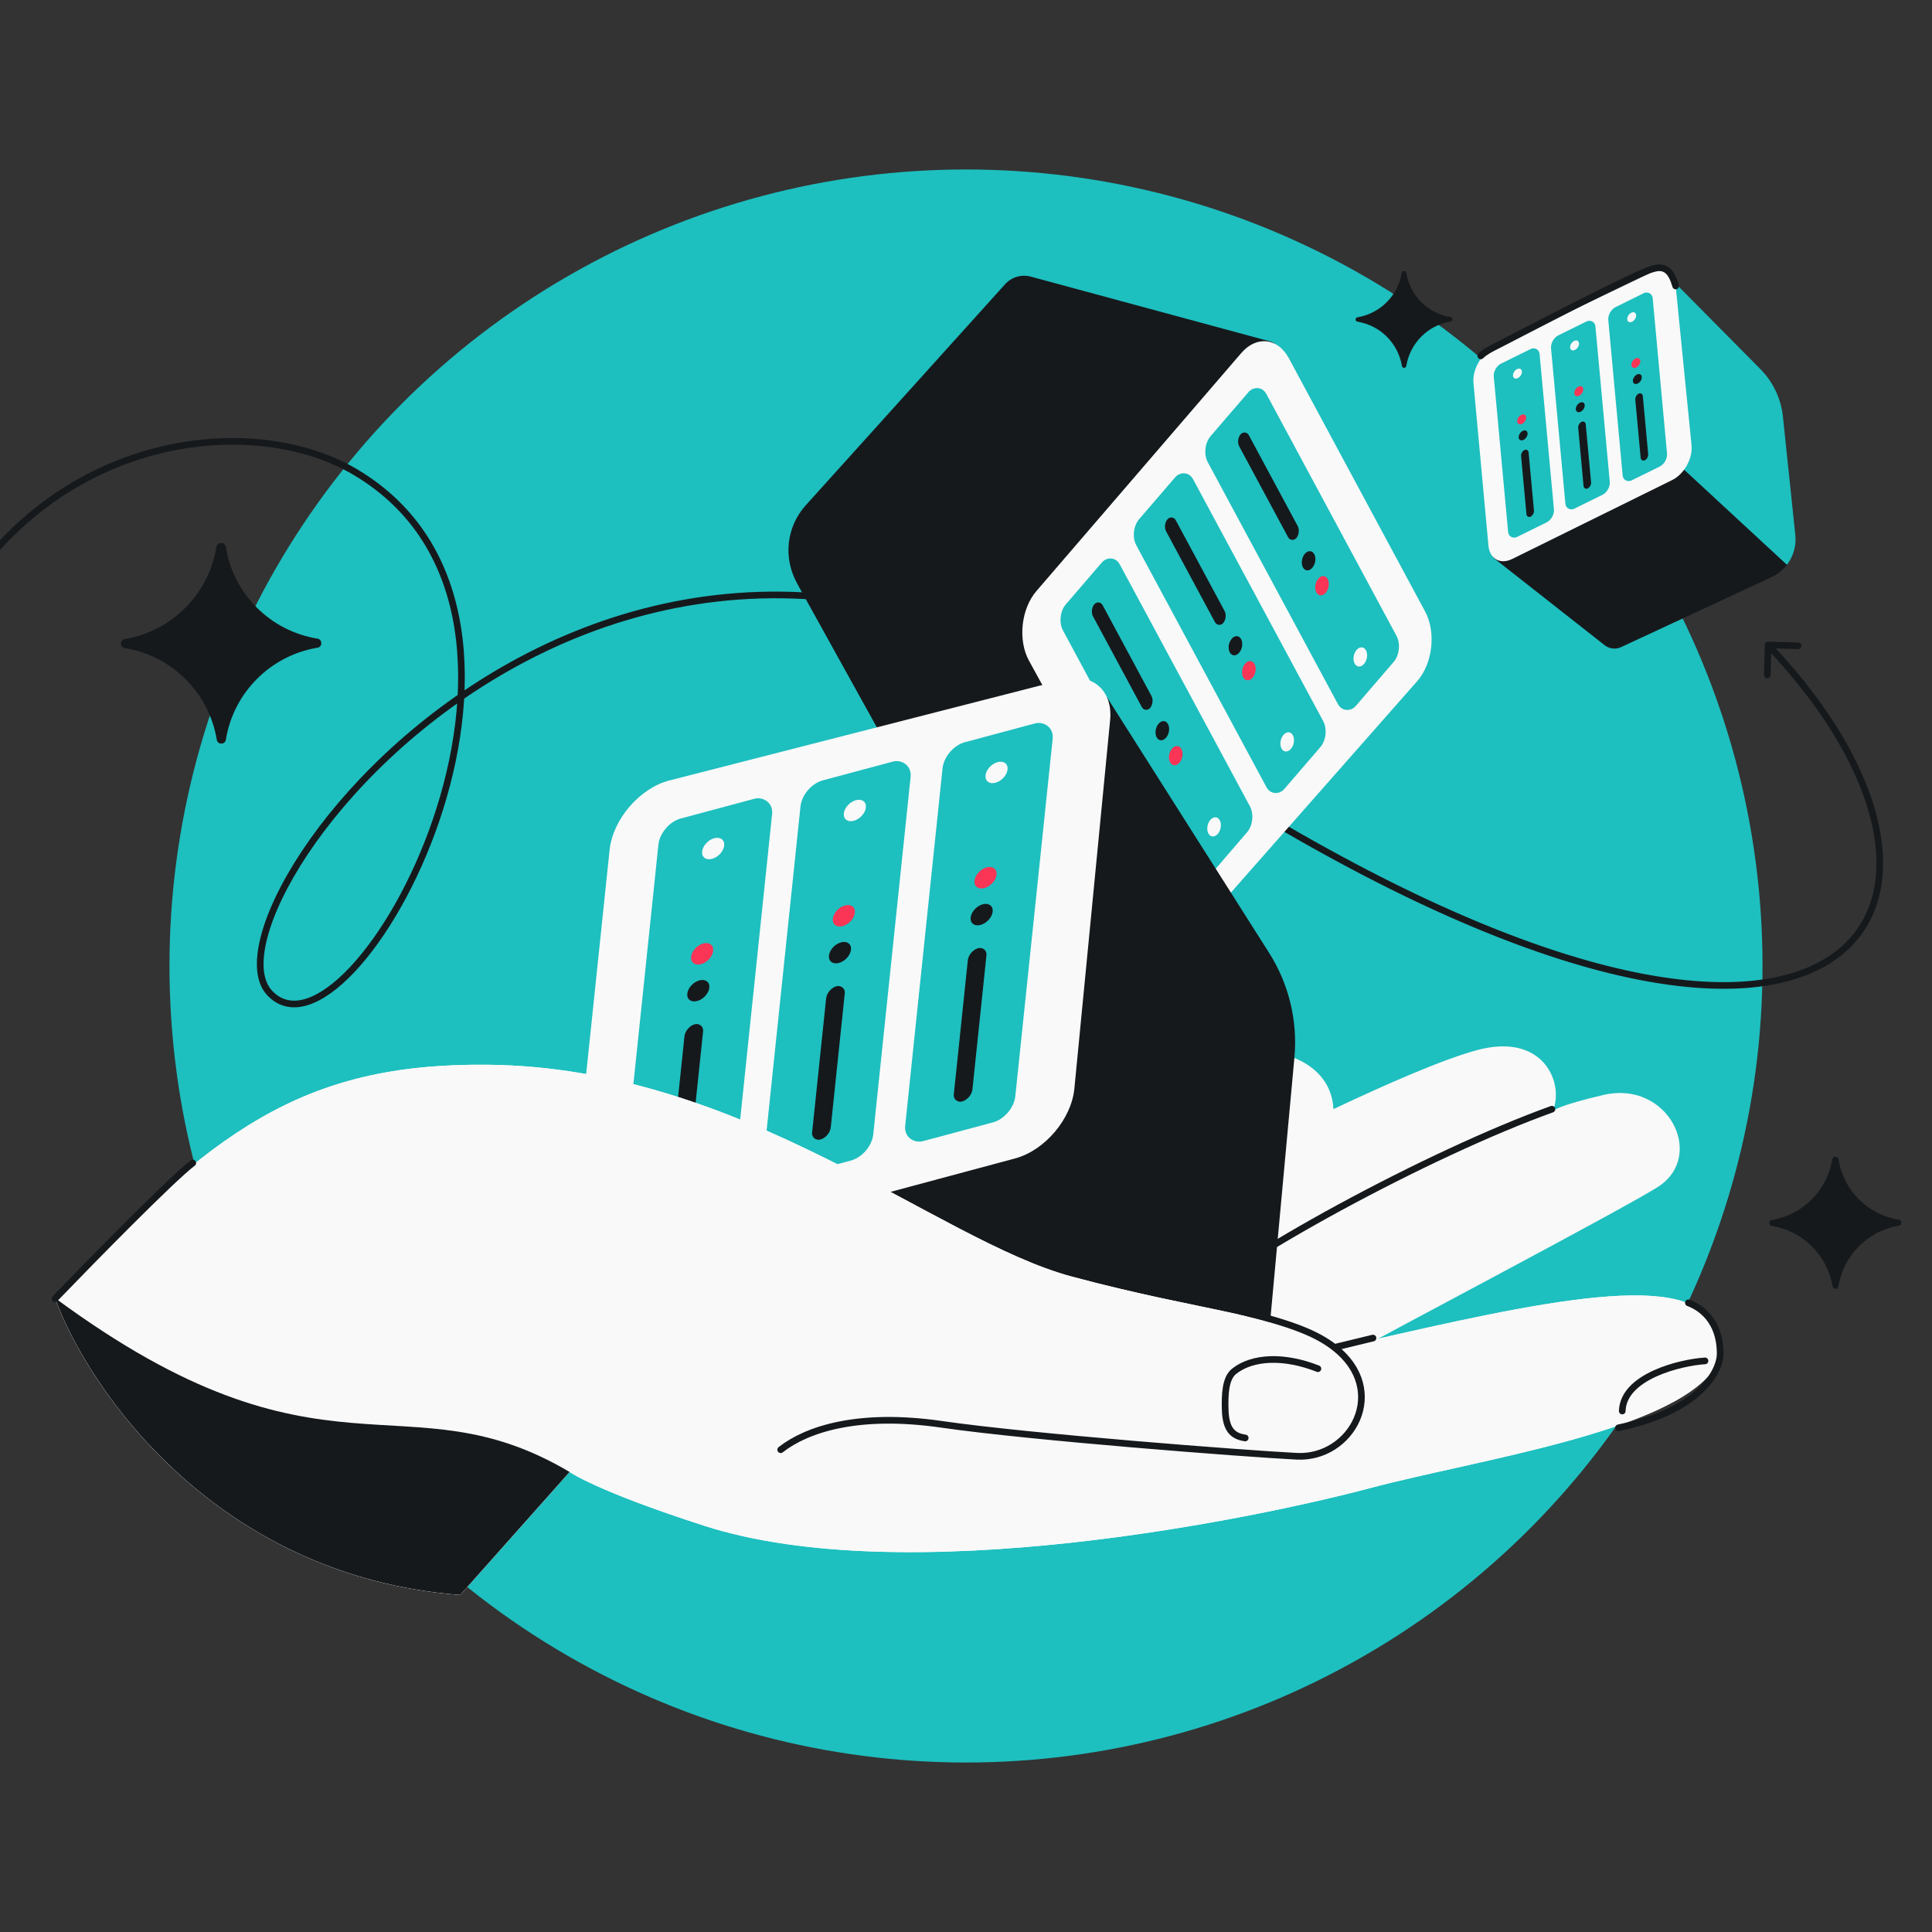 <svg width="456" height="456" viewBox="0 0 456 456" fill="none" xmlns="http://www.w3.org/2000/svg">
<rect x="0" y="0" width="456" height="456" fill="#333333" stroke="none"/>
<g clip-path="url(#clip0_2865_12698)">
<circle cx="228" cy="228" r="188" fill="#1EBFBF"/>
<path d="M29.538 152.982C28.213 152.875 28.21 150.938 29.533 150.814C40.573 148.934 49.226 140.246 51.061 129.199C51.184 127.816 53.203 127.812 53.331 129.194C55.109 140.234 63.796 148.887 74.844 150.722C76.168 150.839 76.173 152.777 74.848 152.889C63.808 154.77 55.156 163.457 53.321 174.505C53.203 175.829 51.266 175.834 51.154 174.509C49.273 163.469 40.586 154.817 29.538 152.982Z" fill="#16191C"/>
<path d="M418.268 289.36C417.395 289.289 417.393 288.013 418.265 287.932C425.537 286.693 431.236 280.971 432.445 273.694C432.525 272.783 433.856 272.781 433.94 273.691C435.111 280.963 440.833 286.662 448.11 287.871C448.982 287.948 448.985 289.225 448.113 289.299C440.841 290.537 435.142 296.26 433.933 303.536C433.856 304.409 432.58 304.412 432.506 303.539C431.267 296.267 425.545 290.568 418.268 289.36Z" fill="#16191C"/>
<path d="M320.435 75.93C319.795 75.878 319.793 74.941 320.433 74.882C325.769 73.973 329.951 69.774 330.838 64.434C330.898 63.766 331.874 63.764 331.936 64.432C332.795 69.768 336.994 73.95 342.334 74.837C342.974 74.894 342.976 75.83 342.336 75.885C337 76.793 332.818 80.993 331.931 86.332C331.874 86.972 330.937 86.975 330.883 86.335C329.974 80.998 325.775 76.817 320.435 75.93Z" fill="#16191C"/>
<path d="M83.793 111.378L84.193 110.701L83.793 111.378ZM290.336 187.747L289.809 188.332L289.862 188.379L289.922 188.416L290.336 187.747ZM417.336 151.446C416.901 151.434 416.54 151.777 416.528 152.211L416.341 159.289C416.329 159.724 416.672 160.085 417.106 160.097C417.541 160.108 417.902 159.765 417.914 159.331L418.08 153.04L424.372 153.206C424.806 153.218 425.168 152.875 425.179 152.441C425.191 152.007 424.848 151.645 424.414 151.634L417.336 151.446ZM-2.14 129.843C-2.426 130.17 -2.393 130.667 -2.066 130.953C-1.739 131.239 -1.242 131.206 -0.956 130.879L-2.14 129.843ZM83.392 112.055C97.763 120.555 104.91 133.64 107.246 148.23C109.585 162.844 107.092 178.957 102.161 193.392C97.229 207.83 89.887 220.507 82.615 228.255C78.972 232.137 75.407 234.717 72.229 235.717C70.651 236.213 69.192 236.312 67.868 236.012C66.55 235.712 65.316 235.005 64.198 233.804L63.047 234.876C64.358 236.285 65.864 237.17 67.519 237.546C69.169 237.921 70.916 237.779 72.701 237.218C76.251 236.101 80.039 233.299 83.763 229.332C91.224 221.381 98.665 208.492 103.65 193.9C108.635 179.306 111.192 162.924 108.799 147.981C106.403 133.015 99.036 119.48 84.193 110.701L83.392 112.055ZM64.198 233.804C62.058 231.505 61.592 227.29 63.037 221.575C64.468 215.916 67.717 209.027 72.61 201.674C82.392 186.973 98.654 170.543 119.701 158.524C140.742 146.508 166.542 138.912 195.422 141.827C224.299 144.742 256.325 158.173 289.809 188.332L290.862 187.163C257.173 156.82 224.844 143.216 195.58 140.262C166.32 137.308 140.195 145.009 118.921 157.157C97.654 169.302 81.213 185.904 71.3 200.802C66.346 208.249 63 215.302 61.511 221.189C60.037 227.02 60.329 231.957 63.047 234.876L64.198 233.804ZM289.922 188.416C326.222 210.855 356.1 223.823 379.577 229.646C403.028 235.462 420.216 234.178 431.02 227.925C441.907 221.623 446.131 210.386 443.861 196.848C441.598 183.352 432.891 167.514 417.886 151.691L416.744 152.774C431.624 168.464 440.116 184.029 442.309 197.108C444.495 210.147 440.432 220.659 430.232 226.563C419.948 232.516 403.249 233.896 379.955 228.119C356.688 222.348 326.964 209.464 290.749 187.078L289.922 188.416ZM-0.956 130.879C24.433 101.863 62.635 99.777 83.392 112.055L84.193 110.701C62.76 98.023 23.729 100.278 -2.14 129.843L-0.956 130.879Z" fill="#16191C"/>
<path d="M320.02 318.864C322.709 317.133 385.055 284.357 391.577 279.961C402.59 272.537 393.573 254.931 378.509 258.423C367.676 260.934 366.481 262.223 366.481 262.223C369.235 255.998 364.61 243.546 348.597 247.858C340.485 250.042 326.89 256.031 314.728 261.78C314.131 249.116 297.786 245.633 288.898 249.863C280.01 254.092 235.734 282.063 219.011 284.91C205.633 287.187 190.158 290.673 184.093 292.132C223.488 304.499 305.828 327.16 320.02 318.864Z" fill="#F9F9F9"/>
<path d="M277.29 310.363C291.033 297.178 337.646 272.08 366.291 261.797M234.083 303.271C232.06 302.879 261.5 288.731 286.886 275.163" stroke="#16191C" stroke-width="1.573" stroke-linecap="round"/>
<path d="M301.554 81.979L336.25 148.55C336.778 149.561 336.624 150.793 335.866 151.645L278.157 216.415L227.971 195.865C221.635 193.271 216.373 188.594 213.054 182.605L188.08 137.551C184.801 131.635 185.64 124.289 190.17 119.266L237.231 67.077C238.754 65.388 241.098 64.698 243.293 65.292L299.837 80.599C300.577 80.799 301.199 81.3 301.554 81.979Z" fill="#16191C"/>
<path d="M212.567 181.732L188.598 138.49C186.392 134.511 185.889 129.941 186.978 125.734L246.586 141.445L278.155 216.417L228.896 196.247C221.96 193.407 216.2 188.287 212.567 181.732Z" fill="#16191C"/>
<path d="M244.611 139.513C240.995 143.715 240.212 151.089 242.867 155.937L274.938 214.49C277.541 219.241 282.483 219.796 286.059 215.738L334.496 160.77C338.156 156.617 338.994 149.22 336.359 144.323L304.203 84.558C301.592 79.704 296.56 79.156 292.964 83.334L244.611 139.513Z" fill="#F9F9F9"/>
<rect width="72.289" height="20.557" rx="3.743" transform="matrix(0.474 0.881 0.652 -0.758 249.112 145.493)" fill="#1EBFBF"/>
<rect width="27.782" height="3.48" rx="1.74" transform="matrix(0.474 0.881 0.652 -0.758 257.153 143.943)" fill="#16191C"/>
<ellipse cx="1.868" cy="2.056" rx="1.868" ry="2.056" transform="matrix(0.474 0.881 0.652 -0.758 272.114 172.375)" fill="#16191C"/>
<ellipse cx="1.868" cy="2.056" rx="1.868" ry="2.056" transform="matrix(0.474 0.881 0.652 -0.758 275.281 178.261)" fill="#FA3556"/>
<ellipse cx="1.868" cy="2.056" rx="1.868" ry="2.056" transform="matrix(0.474 0.881 0.652 -0.758 284.328 195.074)" fill="#F9F9F9"/>
<rect width="72.289" height="20.557" rx="3.743" transform="matrix(0.474 0.881 0.652 -0.758 266.414 125.386)" fill="#1EBFBF"/>
<rect width="27.782" height="3.48" rx="1.74" transform="matrix(0.474 0.881 0.652 -0.758 274.411 123.889)" fill="#16191C"/>
<ellipse cx="1.868" cy="2.056" rx="1.868" ry="2.056" transform="matrix(0.474 0.881 0.652 -0.758 289.369 152.322)" fill="#16191C"/>
<ellipse cx="1.868" cy="2.056" rx="1.868" ry="2.056" transform="matrix(0.474 0.881 0.652 -0.758 292.537 158.209)" fill="#FA3556"/>
<ellipse cx="1.868" cy="2.056" rx="1.868" ry="2.056" transform="matrix(0.474 0.881 0.652 -0.758 301.584 175.02)" fill="#F9F9F9"/>
<rect width="72.289" height="21.22" rx="3.743" transform="matrix(0.474 0.881 0.652 -0.758 283.288 105.784)" fill="#1EBFBF"/>
<rect width="27.782" height="3.48" rx="1.74" transform="matrix(0.474 0.881 0.652 -0.758 291.67 103.838)" fill="#16191C"/>
<ellipse cx="1.868" cy="2.056" rx="1.868" ry="2.056" transform="matrix(0.474 0.881 0.652 -0.758 306.634 132.27)" fill="#16191C"/>
<ellipse cx="1.868" cy="2.056" rx="1.868" ry="2.056" transform="matrix(0.474 0.881 0.652 -0.758 309.801 138.156)" fill="#FA3556"/>
<ellipse cx="1.868" cy="2.056" rx="1.868" ry="2.056" transform="matrix(0.474 0.881 0.652 -0.758 318.842 154.969)" fill="#F9F9F9"/>
<path d="M352.117 130.664L348.777 88.308C348.721 87.601 349.109 86.933 349.75 86.63L394.228 65.626L415.506 87.119C418.502 90.145 420.377 94.103 420.82 98.338L423.746 126.277C424.016 128.848 423.264 131.349 421.759 133.307C420.815 134.537 419.573 135.552 418.102 136.236L382.628 152.73C381.345 153.327 379.836 153.152 378.724 152.277L352.764 131.872C352.389 131.578 352.154 131.14 352.117 130.664Z" fill="#16191C"/>
<path d="M420.822 98.338L423.748 126.278C424.018 128.848 423.266 131.35 421.761 133.308L396.53 109.971L394.23 65.626L415.508 87.119C418.504 90.146 420.379 94.103 420.822 98.338Z" fill="#1EBFBF"/>
<path d="M394.684 113.299C397.509 111.906 399.557 108.223 399.245 105.098L395.485 67.352C395.18 64.289 392.718 62.901 389.947 64.228L352.403 82.211C349.566 83.57 347.484 87.251 347.774 90.398L351.31 128.796C351.597 131.915 354.107 133.319 356.916 131.934L394.684 113.299Z" fill="#F9F9F9"/>
<rect width="41.074" height="11.68" rx="2.127" transform="matrix(-0.092 -0.996 -0.897 0.442 393.657 109.17)" fill="#1EBFBF"/>
<rect width="15.785" height="1.978" rx="0.989" transform="matrix(-0.092 -0.996 -0.897 0.442 389.105 108.194)" fill="#16191C"/>
<ellipse cx="1.062" cy="1.168" rx="1.062" ry="1.168" transform="matrix(-0.092 -0.996 -0.897 0.442 387.601 90.001)" fill="#16191C"/>
<ellipse cx="1.062" cy="1.168" rx="1.062" ry="1.168" transform="matrix(-0.092 -0.996 -0.897 0.442 387.251 86.219)" fill="#FA3556"/>
<ellipse cx="1.062" cy="1.168" rx="1.062" ry="1.168" transform="matrix(-0.092 -0.996 -0.897 0.442 386.26 75.416)" fill="#F9F9F9"/>
<rect width="41.074" height="11.68" rx="2.127" transform="matrix(-0.092 -0.996 -0.897 0.442 380.142 115.841)" fill="#1EBFBF"/>
<rect width="15.785" height="1.978" rx="0.989" transform="matrix(-0.092 -0.996 -0.897 0.442 375.628 114.847)" fill="#16191C"/>
<ellipse cx="1.062" cy="1.168" rx="1.062" ry="1.168" transform="matrix(-0.092 -0.996 -0.897 0.442 374.126 96.654)" fill="#16191C"/>
<ellipse cx="1.062" cy="1.168" rx="1.062" ry="1.168" transform="matrix(-0.092 -0.996 -0.897 0.442 373.774 92.872)" fill="#FA3556"/>
<ellipse cx="1.062" cy="1.168" rx="1.062" ry="1.168" transform="matrix(-0.092 -0.996 -0.897 0.442 372.78 82.071)" fill="#F9F9F9"/>
<rect width="41.074" height="12.057" rx="2.127" transform="matrix(-0.092 -0.996 -0.897 0.442 366.965 122.346)" fill="#1EBFBF"/>
<rect width="15.785" height="1.978" rx="0.989" transform="matrix(-0.092 -0.996 -0.897 0.442 362.147 121.5)" fill="#16191C"/>
<ellipse cx="1.062" cy="1.168" rx="1.062" ry="1.168" transform="matrix(-0.092 -0.996 -0.897 0.442 360.642 103.306)" fill="#16191C"/>
<ellipse cx="1.062" cy="1.168" rx="1.062" ry="1.168" transform="matrix(-0.092 -0.996 -0.897 0.442 360.296 99.525)" fill="#FA3556"/>
<ellipse cx="1.062" cy="1.168" rx="1.062" ry="1.168" transform="matrix(-0.092 -0.996 -0.897 0.442 359.302 88.722)" fill="#F9F9F9"/>
<path d="M348.944 83.444C348.636 83.751 348.636 84.249 348.944 84.556C349.251 84.864 349.749 84.864 350.056 84.556L348.944 83.444ZM353.5 81.5L353.148 80.796L353.5 81.5ZM390 63.5L390.129 64.276L390.19 64.266L390.249 64.246L390 63.5ZM394.744 67.716C394.863 68.134 395.298 68.376 395.716 68.257C396.134 68.137 396.376 67.702 396.256 67.284L394.744 67.716ZM350.056 84.556C350.948 83.665 352.219 83.02 353.852 82.204L353.148 80.796C351.581 81.58 350.052 82.335 348.944 83.444L350.056 84.556ZM353.852 82.204C354.846 81.707 363.256 77.314 371.731 73.014C375.979 70.859 380.254 68.721 383.653 67.092C385.352 66.277 386.827 65.593 387.966 65.097C388.536 64.85 389.016 64.652 389.394 64.51C389.789 64.362 390.025 64.293 390.129 64.276L389.871 62.724C389.6 62.769 389.238 62.888 388.841 63.037C388.428 63.192 387.921 63.401 387.339 63.654C386.173 64.161 384.679 64.855 382.972 65.673C379.558 67.31 375.271 69.454 371.019 71.611C362.494 75.936 354.154 80.293 353.148 80.796L353.852 82.204ZM390.249 64.246C391.592 63.799 392.414 63.96 393.014 64.431C393.684 64.957 394.253 65.999 394.744 67.716L396.256 67.284C395.747 65.501 395.066 64.043 393.986 63.194C392.836 62.29 391.408 62.202 389.751 62.754L390.249 64.246Z" fill="#16191C"/>
<path d="M135.602 293.705L147.108 196.111C147.281 194.635 148.345 193.419 149.784 193.051L261.242 164.515L299.552 224.916C304.214 232.266 306.31 240.952 305.513 249.619L299.302 317.178C298.491 325.994 292.171 333.323 283.57 335.42L194.211 357.212C191.318 357.918 188.275 356.938 186.337 354.677L136.442 296.464C135.789 295.702 135.484 294.701 135.602 293.705Z" fill="#16191C"/>
<path d="M135.418 295.269L147.397 193.663L242.193 270.002L297.948 331.915L189.497 358.363L135.418 295.269Z" fill="#16191C"/>
<path d="M282.364 335.714L203.56 355.432" stroke="#1EBFBF" stroke-width="1.573" stroke-linecap="round"/>
<path d="M239.593 273.417C246.6 271.536 252.879 264.134 253.578 256.934L262.017 169.962C262.702 162.905 257.764 158.664 250.906 160.42L158.01 184.204C150.991 186.001 144.636 193.386 143.879 200.625L134.639 288.969C133.888 296.145 138.929 300.445 145.896 298.574L239.593 273.417Z" fill="#F9F9F9"/>
<rect width="94.616" height="26.906" rx="4.899" transform="matrix(0.104 -0.995 -0.966 0.259 239.126 263.632)" fill="#1EBFBF"/>
<rect width="36.362" height="4.555" rx="2.278" transform="matrix(0.104 -0.995 -0.966 0.259 229.283 259.387)" fill="#16191C"/>
<ellipse cx="2.445" cy="2.692" rx="2.445" ry="2.692" transform="matrix(0.104 -0.995 -0.966 0.259 234.042 217.604)" fill="#16191C"/>
<ellipse cx="2.445" cy="2.692" rx="2.445" ry="2.692" transform="matrix(0.104 -0.995 -0.966 0.259 234.953 208.903)" fill="#FA3556"/>
<ellipse cx="2.445" cy="2.692" rx="2.445" ry="2.692" transform="matrix(0.104 -0.995 -0.966 0.259 237.556 184.05)" fill="#F9F9F9"/>
<rect width="94.616" height="26.906" rx="4.899" transform="matrix(0.104 -0.995 -0.966 0.259 205.596 272.636)" fill="#1EBFBF"/>
<rect width="36.362" height="4.555" rx="2.278" transform="matrix(0.104 -0.995 -0.966 0.259 195.843 268.367)" fill="#16191C"/>
<ellipse cx="2.445" cy="2.692" rx="2.445" ry="2.692" transform="matrix(0.104 -0.995 -0.966 0.259 200.602 226.583)" fill="#16191C"/>
<ellipse cx="2.445" cy="2.692" rx="2.445" ry="2.692" transform="matrix(0.104 -0.995 -0.966 0.259 201.512 217.882)" fill="#FA3556"/>
<ellipse cx="2.445" cy="2.692" rx="2.445" ry="2.692" transform="matrix(0.104 -0.995 -0.966 0.259 204.113 193.029)" fill="#F9F9F9"/>
<rect width="94.616" height="27.774" rx="4.899" transform="matrix(0.104 -0.995 -0.966 0.259 172.905 281.413)" fill="#1EBFBF"/>
<rect width="36.362" height="4.555" rx="2.278" transform="matrix(0.104 -0.995 -0.966 0.259 162.402 277.343)" fill="#16191C"/>
<ellipse cx="2.445" cy="2.692" rx="2.445" ry="2.692" transform="matrix(0.104 -0.995 -0.966 0.259 167.164 235.563)" fill="#16191C"/>
<ellipse cx="2.445" cy="2.692" rx="2.445" ry="2.692" transform="matrix(0.104 -0.995 -0.966 0.259 168.071 226.859)" fill="#FA3556"/>
<ellipse cx="2.445" cy="2.692" rx="2.445" ry="2.692" transform="matrix(0.104 -0.995 -0.966 0.259 170.669 202.009)" fill="#F9F9F9"/>
<path d="M290.314 325.589L251.586 281.863" stroke="#16191C" stroke-width="1.573" stroke-linecap="round"/>
<path d="M252.923 301.291C220.932 292.708 175.471 251.847 114.977 251.307C71.276 250.916 50 266.918 12.961 306.342C20.814 327.872 50.94 372.033 108.62 376.446L134.44 347.418C134.44 347.418 140.579 351.851 166.155 360.098C213.938 375.506 296.145 358.463 323.404 351.22C348.53 344.545 393.902 338.072 404.515 323.206C406.733 320.099 405.459 314.527 403.442 311.449C395.372 299.133 354.841 309.283 314.615 318.389C301.352 309.97 284.915 309.875 252.923 301.291Z" fill="#F9F9F9"/>
<path d="M252.923 301.291C220.932 292.708 175.471 251.847 114.977 251.307C71.276 250.916 50 266.918 12.961 306.342C20.814 327.872 50.94 372.033 108.62 376.446L134.44 347.418C134.44 347.418 140.579 351.851 166.155 360.098C213.938 375.506 296.145 358.463 323.404 351.22C348.53 344.545 393.902 338.072 404.515 323.206C406.733 320.099 405.459 314.527 403.442 311.449C395.372 299.133 354.841 309.283 314.615 318.389C301.352 309.97 284.915 309.875 252.923 301.291Z" fill="#F9F9F9"/>
<path d="M134.44 347.418L108.62 376.445C50.939 372.033 20.813 327.871 12.96 306.342C76.48 353.236 95.537 324.391 134.44 347.418Z" fill="#16191C"/>
<path d="M292.63 309.431C305.209 312.508 310.826 314.815 314.952 318.026M184.259 342.172C190.441 337.323 202.567 333.334 222.191 336.17C243.269 339.217 293.628 343.083 306.089 343.717C318.946 344.371 328.049 328.219 314.952 318.026M314.952 318.026L324.06 315.814M402.427 321.203C396.697 321.563 383.128 324.829 382.892 333.034M13 306.5C21.833 297.333 40.7 278.1 45.5 274.5M398.5 307.5C401.167 308.5 406 311.5 406 319.5C406 323.667 401.2 333 382 337" stroke="#16191C" stroke-width="1.573" stroke-linecap="round"/>
<path d="M311.06 323.048C303.192 319.934 295.667 320.176 291.271 323.667C289.179 325.329 289.074 329.294 289.179 332.783C289.321 337.545 291.068 338.981 293.899 339.394" stroke="#16191C" stroke-width="1.573" stroke-linecap="round"/>
</g>
<defs>
<clipPath id="clip0_2865_12698">
<rect width="456" height="456" fill="white"/>
</clipPath>
</defs>
</svg>